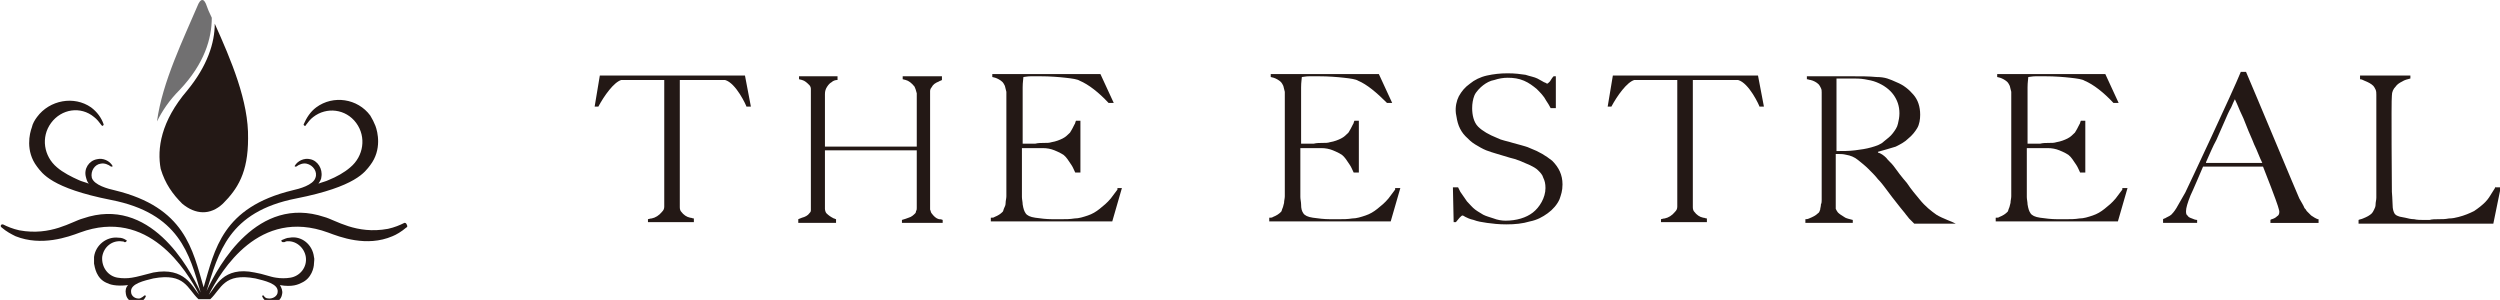 <?xml version="1.0" encoding="utf-8"?>
<!-- Generator: Adobe Illustrator 23.0.3, SVG Export Plug-In . SVG Version: 6.00 Build 0)  -->
<svg version="1.1" id="レイヤー_1" xmlns="http://www.w3.org/2000/svg" xmlns:xlink="http://www.w3.org/1999/xlink" x="0px"
	 y="0px" viewBox="0 0 337.6 40.5" style="enable-background:new 0 0 337.6 40.5;" xml:space="preserve">
<style type="text/css">
	.st0{fill:#231815;}
	.st1{fill:#717071;}
</style>
<title>logo</title>
<g>
	<g>
		<g>
			<path class="st0" d="M206.6,20c-0.4-0.2-0.9-0.3-1.2-0.4c-0.4-0.1-0.7-0.2-1.1-0.3c-0.3-0.1-0.7-0.2-1.1-0.3
				c-0.4-0.1-0.7-0.2-1.1-0.4c-1-0.4-1.9-0.9-2.5-1.5c-0.6-0.6-0.8-1.6-0.8-2.5c0-0.6,0.1-1.2,0.3-1.7c0.2-0.5,0.8-1.1,1.2-1.4
				c0.4-0.3,0.9-0.6,1.5-0.7c0.6-0.2,1.2-0.3,1.8-0.3c0.8,0,1.5,0.1,2.2,0.4c0.7,0.3,1.2,0.7,1.7,1.1c0.5,0.5,1,1,1.3,1.6
				c0.2,0.3,0.4,0.6,0.6,1h0.7v-4.3h-0.3c-0.2,0.2-0.3,0.4-0.5,0.7c-0.2,0.2-0.3,0.3-0.4,0.3c0,0-0.1-0.1-0.4-0.2
				c-0.2-0.1-0.5-0.3-0.9-0.5c-0.4-0.2-1-0.3-1.6-0.5c-0.7-0.1-1.4-0.2-2.4-0.2c-1,0-1.9,0.1-2.8,0.3c-0.9,0.2-1.7,0.6-2.3,1.1
				c-0.7,0.5-1.1,1-1.5,1.7c-0.3,0.6-0.5,1.4-0.4,2.3c0.1,0.6,0.2,1.2,0.4,1.7c0.2,0.5,0.5,1,0.9,1.4c0.4,0.4,0.8,0.8,1.3,1.1
				c0.5,0.3,1,0.6,1.5,0.8c0.5,0.2,0.9,0.3,1.2,0.4c0.3,0.1,0.7,0.2,1,0.3c0.3,0.1,0.7,0.2,1,0.3c0.4,0.1,0.8,0.2,1.3,0.4
				c0.5,0.2,0.9,0.4,1.4,0.6c0.4,0.2,0.8,0.4,1.1,0.7c0.3,0.3,0.6,0.6,0.7,1c0.2,0.4,0.3,0.8,0.3,1.4c0,1.3-0.8,2.6-1.7,3.3
				c-0.9,0.7-2.2,1.1-3.7,1.1c-0.5,0-1.1-0.1-1.6-0.3c-0.6-0.2-1-0.3-1.4-0.5c-0.3-0.2-0.7-0.4-1.1-0.7c-0.4-0.3-0.7-0.7-1.1-1.1
				c-0.3-0.4-0.6-0.9-0.9-1.3c-0.1-0.2-0.2-0.4-0.3-0.6h-0.7l0.1,4.7h0.3c0.2-0.2,0.3-0.4,0.5-0.6c0.2-0.2,0.3-0.3,0.4-0.3
				c0.1,0,0.2,0.1,0.4,0.2c0.2,0.1,0.6,0.3,1.1,0.4c0.5,0.2,1.1,0.3,1.8,0.4c0.7,0.1,1.6,0.2,2.6,0.2c1.2,0,2.2-0.1,3.2-0.4
				c1-0.2,1.7-0.6,2.4-1.1c0.7-0.5,1.3-1.2,1.6-1.9c0.2-0.6,0.4-1.1,0.4-2c0-1.3-0.5-2.3-1.4-3.2C208.7,21,207.9,20.5,206.6,20z"/>
		</g>
		<path class="st0" d="M313,29.6c-0.3-0.1-0.6-0.3-0.9-0.5c-0.2-0.2-0.4-0.4-0.6-0.6c-0.1-0.2-0.2-0.3-0.3-0.4
			c-0.2-0.5-0.5-0.9-0.7-1.3c-0.2-0.4-6.2-14.8-7.2-17.1h-0.7c-1,2.5-7.1,15.5-7.5,16.3c-0.5,0.9-0.9,1.6-1.2,2.1
			c-0.3,0.5-0.6,0.8-0.7,0.9c-0.1,0.1-0.3,0.2-0.7,0.4c-0.1,0.1-0.3,0.1-0.4,0.2v0.5h4.6v-0.4c-0.2,0-0.5-0.1-0.7-0.2
			c-0.3-0.1-0.5-0.2-0.6-0.4c-0.2-0.1-0.2-0.4-0.2-0.6c0-0.4,0.2-1.1,0.6-2.1c0.3-0.6,1.4-3.2,1.7-3.9h8.1c0.3,0.7,1.9,4.9,2,5.3
			c0.1,0.4,0.2,0.6,0.2,0.8c0,0.3-0.1,0.5-0.3,0.6c-0.2,0.2-0.4,0.3-0.7,0.4c-0.1,0-0.2,0.1-0.2,0.1v0.4h6.5v-0.5
			C313.2,29.6,313.1,29.6,313,29.6z M297.9,21.9c0.5-1.1,0.9-2.1,1.4-3c0.4-0.9,0.8-1.8,1.1-2.5c0.3-0.7,0.6-1.4,0.9-1.9
			c0.2-0.5,0.4-0.9,0.5-1.1c0.2,0.4,0.4,0.9,0.7,1.6c0.3,0.6,0.6,1.3,0.9,2.1c0.3,0.8,0.7,1.6,1,2.4c0.4,0.8,0.7,1.7,1.1,2.5H297.9z
			"/>
		<path class="st0" d="M100.6,10.2L100.6,10.2H81l-0.7,4.2h0.5c0.8-1.5,2.1-3.3,3.1-3.6h5.8l0,17.1c0,0.3-0.1,0.5-0.3,0.7
			c-0.4,0.5-0.9,0.8-1.4,0.9c-0.2,0-0.4,0.1-0.5,0.1v0.4h6.2v-0.5c-0.2,0-0.3-0.1-0.5-0.1c-0.5-0.1-0.9-0.4-1.2-0.8
			c-0.1-0.1-0.2-0.3-0.2-0.6l0-17.2h6.1c1.5,0.4,2.9,3.5,2.9,3.6h0.6L100.6,10.2z"/>
		<path class="st0" d="M237.4,10.2L237.4,10.2h-19.6l-0.7,4.2h0.5c0.8-1.5,2.1-3.3,3.1-3.6h5.8l0,17.1c0,0.3-0.1,0.5-0.3,0.7
			c-0.4,0.5-0.9,0.8-1.4,0.9c-0.2,0-0.4,0.1-0.5,0.1v0.4h6.2v-0.5c-0.2,0-0.3-0.1-0.5-0.1c-0.5-0.1-0.9-0.4-1.2-0.8
			c-0.1-0.1-0.2-0.3-0.2-0.6l0-17.2h6.1c1.5,0.4,2.9,3.5,2.9,3.6h0.6L237.4,10.2z"/>
		<path class="st0" d="M126.8,29.6c-0.4-0.1-0.7-0.4-1-0.8c-0.1-0.1-0.1-0.3-0.2-0.5v-16c0-0.2,0.1-0.4,0.2-0.5
			c0.2-0.4,0.5-0.6,1-0.8c0.1-0.1,0.3-0.1,0.4-0.2v-0.5h-5.3v0.4c0.1,0,0.3,0.1,0.4,0.1c0.4,0.1,0.8,0.4,1.2,0.9
			c0.1,0.2,0.2,0.5,0.3,0.9v7.2h-12.4v-7.1c0-0.4,0.1-0.7,0.3-1c0.2-0.3,0.4-0.5,0.6-0.6c0.2-0.2,0.5-0.3,0.8-0.3v-0.5h-5.2v0.4
			c0.1,0,0.3,0.1,0.4,0.1c0.4,0.1,0.7,0.4,1,0.7c0.1,0.1,0.2,0.3,0.2,0.5v15.4c0,0.6,0,1,0,1c0,0.2-0.1,0.3-0.2,0.4
			c-0.2,0.3-0.6,0.5-1,0.6c-0.2,0.1-0.3,0.1-0.5,0.2v0.5h5.1v-0.5c-0.1,0-0.2-0.1-0.3-0.1c-0.4-0.2-0.7-0.4-1-0.7
			c-0.1-0.1-0.2-0.4-0.2-0.6v-7.9h12.4v7.8c0,0.1,0,0.3-0.1,0.4c0,0.2-0.1,0.3-0.1,0.3c-0.2,0.2-0.5,0.5-0.9,0.6
			c-0.3,0.1-0.5,0.2-0.9,0.3v0.4h5.5v-0.4C127.1,29.6,126.9,29.6,126.8,29.6z"/>
		<path class="st0" d="M150.9,25.6c-0.3,0.4-0.6,0.8-0.9,1.2c-0.5,0.6-1,1-1.5,1.4c-0.5,0.4-1,0.7-1.6,0.9c-0.6,0.2-1.2,0.4-1.8,0.4
			c-0.6,0.1-1.2,0.1-1.7,0.1c-0.5,0-1,0-1.3,0c-0.8,0-1.6-0.1-2.3-0.2c-0.7-0.1-1.1-0.3-1.3-0.6c-0.2-0.3-0.3-0.6-0.4-1.2
			c0-0.3-0.1-0.7-0.1-1v-6.6c0.3,0,0.6,0,0.8,0c0.2,0,0.4,0,0.6,0c0.2,0,0.4,0,0.6,0c0.2,0,0.5,0,0.8,0c0.6,0,1.1,0.1,1.6,0.3
			c0.5,0.2,0.9,0.4,1.2,0.6c0.4,0.3,0.7,0.8,1.1,1.4c0.2,0.3,0.3,0.6,0.5,1h0.7v-7h-0.6c-0.1,0.2-0.1,0.4-0.2,0.5
			c-0.2,0.4-0.4,0.8-0.6,1.1c-0.3,0.3-0.6,0.6-1,0.8c-0.4,0.2-0.9,0.4-1.5,0.5c-0.3,0.1-0.6,0.1-1,0.1c-0.4,0-0.8,0-1.2,0.1
			c-0.4,0-0.7,0-1.1,0c-0.3,0-0.5,0-0.6,0v-7.6c0-0.7,0.1-1.2,0.1-1.4c0.2,0,0.5-0.1,1-0.1c0.5,0,0.9,0,1.3,0c1.3,0,2.5,0.1,3.4,0.2
			c0.9,0.1,1.6,0.2,1.9,0.4c1.2,0.5,2.6,1.6,3.9,3h0.7l-1.8-3.9l0,0v0h-14.6v0h0v0.4c0.1,0,0.3,0.1,0.4,0.1c0.3,0.1,0.7,0.3,1,0.6
			c0.1,0.1,0.2,0.3,0.3,0.5c0.1,0.3,0.1,0.5,0.2,0.8c0,0.1,0,0.3,0,0.4v12.1c0,0.3,0,0.5,0,0.7c0,0.3,0,0.6,0,0.9
			c0,0.3-0.1,0.6-0.1,0.9c0,0.3-0.1,0.5-0.2,0.7c-0.1,0.2-0.1,0.4-0.2,0.5c-0.3,0.3-0.6,0.5-1.1,0.7c-0.1,0.1-0.3,0.1-0.5,0.1v0.1
			v0.4v0h16.4l1.3-4.5H150.9z"/>
		<path class="st0" d="M188.4,25.6c-0.3,0.4-0.6,0.8-0.9,1.2c-0.5,0.6-1,1-1.5,1.4c-0.5,0.4-1,0.7-1.6,0.9c-0.6,0.2-1.2,0.4-1.8,0.4
			c-0.6,0.1-1.2,0.1-1.7,0.1c-0.5,0-1,0-1.3,0c-0.8,0-1.6-0.1-2.3-0.2c-0.7-0.1-1.1-0.3-1.3-0.6c-0.2-0.3-0.3-0.6-0.3-1.2
			c0-0.3-0.1-0.7-0.1-1v-6.6c0.3,0,0.6,0,0.8,0c0.2,0,0.4,0,0.6,0c0.2,0,0.4,0,0.6,0c0.2,0,0.5,0,0.8,0c0.6,0,1.1,0.1,1.6,0.3
			c0.5,0.2,0.9,0.4,1.2,0.6c0.4,0.3,0.7,0.8,1.1,1.4c0.2,0.3,0.3,0.6,0.5,1h0.7v-7h-0.6c-0.1,0.2-0.1,0.4-0.2,0.5
			c-0.2,0.4-0.4,0.8-0.6,1.1c-0.3,0.3-0.6,0.6-1,0.8c-0.4,0.2-0.9,0.4-1.5,0.5c-0.3,0.1-0.6,0.1-1,0.1c-0.4,0-0.8,0-1.2,0.1
			c-0.4,0-0.7,0-1.1,0c-0.3,0-0.5,0-0.6,0v-7.6c0-0.7,0.1-1.2,0.1-1.4c0.2,0,0.5-0.1,1-0.1c0.5,0,0.9,0,1.3,0c1.3,0,2.5,0.1,3.4,0.2
			c0.9,0.1,1.6,0.2,1.9,0.4c1.2,0.5,2.5,1.6,3.9,3h0.7l-1.8-3.9l0,0v0h-14.6v0l0,0v0.4c0.1,0,0.3,0.1,0.4,0.1c0.3,0.1,0.7,0.3,1,0.6
			c0.1,0.1,0.2,0.3,0.3,0.5c0.1,0.3,0.1,0.5,0.2,0.8c0,0.1,0,0.3,0,0.4v12.1c0,0.3,0,0.5,0,0.7c0,0.3,0,0.6,0,0.9
			c0,0.3-0.1,0.6-0.1,0.9c-0.1,0.3-0.1,0.5-0.2,0.7c-0.1,0.2-0.1,0.4-0.2,0.5c-0.3,0.3-0.6,0.5-1.1,0.7c-0.1,0.1-0.3,0.1-0.5,0.1
			v0.1v0.4v0h16.4l1.3-4.5H188.4z"/>
		<path class="st0" d="M286.6,25.6c-0.3,0.4-0.6,0.8-0.9,1.2c-0.5,0.6-1,1-1.5,1.4c-0.5,0.4-1,0.7-1.6,0.9c-0.6,0.2-1.2,0.4-1.8,0.4
			c-0.6,0.1-1.2,0.1-1.7,0.1c-0.5,0-1,0-1.3,0c-0.8,0-1.6-0.1-2.3-0.2c-0.7-0.1-1.1-0.3-1.3-0.6c-0.2-0.3-0.3-0.6-0.4-1.2
			c0-0.3-0.1-0.7-0.1-1v-6.6c0.3,0,0.6,0,0.8,0c0.2,0,0.4,0,0.6,0c0.2,0,0.4,0,0.6,0c0.2,0,0.5,0,0.8,0c0.6,0,1.1,0.1,1.6,0.3
			c0.5,0.2,0.9,0.4,1.2,0.6c0.4,0.3,0.7,0.8,1.1,1.4c0.2,0.3,0.3,0.6,0.5,1h0.7v-7h-0.6c-0.1,0.2-0.1,0.4-0.2,0.5
			c-0.2,0.4-0.4,0.8-0.6,1.1c-0.3,0.3-0.6,0.6-1,0.8c-0.4,0.2-0.9,0.4-1.5,0.5c-0.3,0.1-0.6,0.1-1,0.1c-0.4,0-0.8,0-1.2,0.1
			c-0.4,0-0.8,0-1.1,0c-0.3,0-0.5,0-0.6,0v-7.6c0-0.7,0.1-1.2,0.1-1.4c0.2,0,0.5-0.1,1-0.1c0.5,0,0.9,0,1.3,0c1.3,0,2.5,0.1,3.4,0.2
			c0.9,0.1,1.6,0.2,1.9,0.4c1.2,0.5,2.6,1.6,3.9,3h0.7l-1.8-3.9h0v0h-14.6v0h0v0.4c0.1,0,0.3,0.1,0.4,0.1c0.3,0.1,0.7,0.3,1,0.6
			c0.1,0.1,0.2,0.3,0.3,0.5c0.1,0.3,0.1,0.5,0.2,0.8c0,0.1,0,0.3,0,0.4v12.1c0,0.3,0,0.5,0,0.7c0,0.3,0,0.6,0,0.9
			c0,0.3-0.1,0.6-0.1,0.9c-0.1,0.3-0.1,0.5-0.2,0.7c-0.1,0.2-0.1,0.4-0.2,0.5c-0.3,0.3-0.6,0.5-1.1,0.7c-0.1,0.1-0.3,0.1-0.5,0.1
			v0.1v0.4v0H286l1.3-4.5H286.6z"/>
		<path class="st0" d="M261.5,29c-0.7-0.5-1.5-1.1-2.3-2.1c-0.5-0.6-1.1-1.3-1.7-2.2c-0.7-0.8-1.3-1.6-1.8-2.3
			c-0.3-0.4-0.7-0.7-1-1.1c-0.3-0.3-0.7-0.6-1.1-0.7v-0.1c0.7-0.2,1.8-0.5,2.4-0.7c0.6-0.3,1.2-0.6,1.7-1.1c0.5-0.4,0.9-0.9,1.2-1.4
			c0.3-0.5,0.4-1.2,0.4-1.8c0-1.1-0.3-2-0.9-2.7c-0.6-0.7-1.3-1.3-2.3-1.7c-0.9-0.4-1.5-0.7-2.7-0.7c-1.1-0.1-2-0.1-3.4-0.1
			c-0.6,0-1.3,0-2.2,0c-0.9,0-0.9,0-1.8,0c-0.9,0-1,0-1.7,0c-0.1,0-0.2,0-0.3,0v0.4c0.2,0,0.3,0.1,0.5,0.1c0.4,0.1,0.8,0.3,1.1,0.6
			c0.1,0.1,0.2,0.3,0.3,0.5c0.1,0.2,0.1,0.4,0.1,0.6V27c0,0.2,0,0.4-0.1,0.6c0,0.3-0.1,0.5-0.1,0.7c-0.1,0.2-0.1,0.4-0.3,0.5
			c-0.3,0.3-0.7,0.5-1.2,0.7c-0.2,0.1-0.4,0.1-0.5,0.1v0.5h1.9h2.2h2.3v-0.4c-0.4-0.1-0.8-0.2-1-0.3c-0.5-0.3-0.8-0.5-1-0.7
			c-0.1-0.1-0.2-0.3-0.3-0.5v-7.4c0.2,0,0.4,0,0.5,0c0.2,0,0.5,0,0.9,0.1c0.6,0.1,1.1,0.3,1.6,0.7c0.5,0.4,1,0.8,1.4,1.2
			c0.5,0.5,1,1,1.3,1.4c0.4,0.4,0.7,0.8,1,1.2c0.3,0.4,0.6,0.8,0.9,1.2c0.3,0.4,0.7,0.9,1.1,1.4c0.3,0.4,0.6,0.7,0.8,1
			c0.2,0.2,0.3,0.4,0.4,0.5c0.1,0.1,0.2,0.2,0.3,0.3c0.1,0.1,0.2,0.2,0.4,0.4h4.4l1.2,0C263.8,30,262.3,29.5,261.5,29z M252.7,19.9
			c-0.7,0.2-1.4,0.3-2.2,0.4c-0.8,0.1-1.6,0.1-2.5,0.1c0-0.1,0-0.5,0-1.1c0-0.6,0-1.2,0-2v-6.7c0.2,0,0.6,0,0.9,0c0.3,0,0.6,0,1.1,0
			c0.6,0,1.2,0,1.8,0.1c0.6,0.1,1.1,0.2,1.6,0.4c1,0.4,1.8,1,2.3,1.7c0.5,0.7,0.8,1.5,0.8,2.5c0,0.5-0.1,1-0.2,1.4
			c-0.1,0.5-0.4,0.9-0.7,1.3c-0.3,0.4-0.7,0.7-1.2,1.1C254,19.5,253.4,19.7,252.7,19.9z"/>
		<path class="st0" d="M337,25.2c-0.1,0.3-0.3,0.5-0.4,0.7c-0.3,0.5-0.6,1-1,1.4c-0.4,0.4-0.9,0.8-1.5,1.2c-0.6,0.3-1.3,0.6-2.1,0.8
			c-0.4,0.1-0.8,0.2-1.3,0.2c-0.5,0.1-0.9,0.1-1.4,0.1c-0.4,0-0.9,0-1.2,0.1c-0.4,0-0.6,0-0.8,0c-0.4,0-0.9,0-1.3-0.1
			c-0.4,0-0.8-0.1-1.2-0.2c-0.4-0.1-0.7-0.1-0.9-0.2c-0.3-0.1-0.4-0.2-0.5-0.3c-0.2-0.3-0.3-0.7-0.3-1.2c0-0.5-0.1-1.8-0.1-1.8
			c0,0-0.1-12.4,0-13c0-0.5,0.2-0.9,0.5-1.2c0.2-0.3,0.5-0.5,0.9-0.7c0.3-0.2,0.7-0.3,1.1-0.4v-0.4h-6.8v0.5c0.2,0,0.4,0.1,0.6,0.2
			c0.5,0.2,0.9,0.4,1.2,0.7c0.1,0.1,0.2,0.3,0.3,0.5c0.1,0.2,0.1,0.5,0.1,0.7c0,0,0,12.8,0,13c0,0.3,0,0.6,0,0.9
			c0,0.3-0.1,0.6-0.1,0.9c0,0.3-0.1,0.5-0.2,0.7c-0.1,0.2-0.2,0.4-0.3,0.5c-0.3,0.3-0.7,0.5-1.2,0.7c-0.2,0.1-0.4,0.1-0.6,0.2v0.5
			h18.2l1-4.9H337z"/>
	</g>
	<g>
		<g>
			<path class="st1" d="M27.3,0c-0.1,0-0.3,0.1-0.5,0.5c-2,4.7-4.9,10.6-5.6,15.9c0.7-1.4,1.6-2.8,3.1-4.3c3.3-3.5,4.3-6.9,4.3-9.7
				c-0.3-0.6-0.6-1.3-0.8-1.9C27.6,0.1,27.5,0,27.3,0z"/>
			<path class="st0" d="M29,3.2c0,2.6-1,5.7-3.7,9c-3.6,4.2-4.1,7.9-3.6,10.6c0.6,2,1.6,3.4,2.9,4.7c1.8,1.5,3.8,1.6,5.5,0
				c2-2,3.4-4.2,3.4-8.8C33.6,13.7,31.2,8.1,29,3.2z"/>
		</g>
		<path class="st0" d="M54.7,30.1c0,0-0.1,0-0.1,0c-0.6,0.3-1.3,0.6-2.2,0.8c-4.3,0.8-7.1-1.2-8.6-1.6c-9-3-14.3,6.5-15.9,10
			c1.6-5.1,2.9-10.7,12.1-12.5c8.1-1.6,9.3-3.6,10-4.5v0c1.6-2.1,1-4.5,0.7-5.3c-0.2-0.5-0.4-0.9-0.7-1.4c-1.7-2.3-5-2.8-7.3-1.1
			c-0.8,0.6-1.3,1.4-1.7,2.3c0,0,0,0,0,0c0,0,0,0,0,0v0c0,0,0,0,0,0c0,0.1,0.1,0.2,0.2,0.2c0,0,0.1,0,0.1-0.1c0,0,0,0,0,0
			c0.3-0.4,0.6-0.8,1-1.1c1.8-1.4,4.4-1.1,5.8,0.8c1.4,1.9,1,4.5-0.8,6c-0.8,0.7-1.9,1.3-2.9,1.7c-0.4,0.2-0.9,0.3-1.4,0.5
			c0.2-0.3,0.4-0.6,0.4-0.9c0.2-1.1-0.5-2.2-1.5-2.4c-0.8-0.2-1.7,0.2-2.1,0.9c0,0,0,0,0,0c0,0,0,0,0,0v0c0,0,0,0,0,0
			c0,0.1,0,0.1,0.1,0.1c0,0,0,0,0.1,0l0,0c0.4-0.3,0.9-0.5,1.4-0.4c0.9,0.2,1.5,1.1,1.2,1.9c-0.3,1-2.2,1.5-3.1,1.7
			c-9.5,2.3-10.5,8-12,13.1c-1.5-5.1-2.5-10.8-12-13.1c-0.9-0.2-2.8-0.7-3.1-1.7c-0.2-0.9,0.4-1.8,1.2-1.9c0.5-0.1,1,0.1,1.4,0.4h0
			c0,0,0,0,0.1,0c0.1,0,0.1,0,0.1-0.1c0,0,0,0,0,0v0c0,0,0,0,0,0c0,0,0,0,0,0c-0.4-0.7-1.3-1.1-2.1-0.9c-1.1,0.2-1.8,1.3-1.5,2.4
			c0.1,0.4,0.2,0.7,0.4,0.9c-0.5-0.2-1-0.3-1.4-0.5c-0.9-0.4-2.1-1-2.9-1.7c-1.8-1.5-2.2-4.1-0.8-6c1.4-1.9,4-2.3,5.8-0.8
			c0.4,0.3,0.7,0.7,1,1.1c0,0,0,0,0,0c0,0,0.1,0.1,0.1,0.1c0.1,0,0.2-0.1,0.2-0.2c0,0,0,0,0,0v0c0,0,0,0,0,0c0,0,0,0,0,0
			c-0.3-0.9-0.9-1.7-1.7-2.3C10,12.9,6.7,13.5,5,15.8c-0.3,0.4-0.6,0.9-0.7,1.4c-0.3,0.8-0.9,3.2,0.7,5.3v0c0.7,0.9,1.9,2.9,10,4.5
			c9.2,1.8,10.6,7.3,12.1,12.5c-1.6-3.5-6.9-13.1-15.9-10c-1.5,0.4-4.3,2.4-8.6,1.6c-0.9-0.2-1.6-0.5-2.2-0.8c0,0-0.1,0-0.1,0
			c-0.1,0-0.2,0.1-0.2,0.2c0,0.1,0,0.1,0.1,0.2c0.7,0.6,1.3,0.9,1.9,1.2c3.5,1.4,7.1,0.1,8.7-0.5c9.2-3.4,14.4,5.1,16.1,8.4
			c-0.9-1-1.9-3.8-6.2-3c-1.2,0.3-2.2,0.6-2.9,0.7c-0.6,0.1-1.3,0.1-1.9,0c-1.3-0.2-2.2-1.4-2.1-2.8c0.2-1.4,1.4-2.3,2.7-2.1
			c0.1,0,0.2,0,0.3,0.1l0,0c0,0,0,0,0.1,0c0.1,0,0.2-0.1,0.2-0.2c0-0.1,0-0.1-0.1-0.1v0c-0.3-0.2-0.6-0.3-1-0.3
			c-1.6-0.2-3.1,1-3.3,2.6c0,0.3,0,0.6,0,0.9c0.1,0.5,0.3,2,1.7,2.6l0,0c0.4,0.2,1.2,0.5,2.9,0.3c-0.3,0.3-0.4,0.7-0.3,1.2
			c0.1,0.8,0.9,1.3,1.6,1.2c0.5-0.1,0.9-0.4,1.1-0.9l0,0c0,0,0,0,0,0c0,0,0-0.1-0.1-0.1c0,0,0,0-0.1,0c-0.2,0.2-0.4,0.3-0.6,0.4
			c-0.6,0.1-1.2-0.3-1.2-0.9c-0.1-1.1,1.8-1.5,3-1.8c4.3-0.8,4.6,1.4,6.1,2.8h0.6h0.4h0.6c1.5-1.4,1.8-3.6,6.1-2.8
			c1.2,0.3,3.1,0.7,3,1.8c0,0.6-0.7,1-1.3,0.9c-0.3,0-0.5-0.2-0.6-0.4c0,0,0,0-0.1,0c0,0-0.1,0-0.1,0.1c0,0,0,0,0,0h0
			c0.2,0.5,0.6,0.8,1.1,0.9c0.8,0.1,1.5-0.4,1.6-1.2c0.1-0.4-0.1-0.9-0.3-1.2c1.7,0.3,2.5-0.1,2.9-0.3l0,0c1.4-0.6,1.7-2.1,1.7-2.6
			c0-0.3,0.1-0.6,0-0.9c-0.2-1.7-1.7-2.9-3.3-2.6c-0.4,0-0.7,0.2-1,0.3l0,0c-0.1,0-0.1,0.1-0.1,0.1c0,0.1,0.1,0.2,0.2,0.2
			c0,0,0,0,0.1,0l0,0c0.1,0,0.2,0,0.3-0.1c1.3-0.2,2.5,0.8,2.7,2.1c0.2,1.4-0.8,2.6-2.1,2.8c-0.6,0.1-1.3,0.1-1.9,0
			c-0.8-0.1-1.7-0.5-2.9-0.7c-4.3-0.9-5.3,2-6.2,3c1.7-3.3,6.8-11.8,16.1-8.4c1.6,0.6,5.2,2,8.7,0.5c0.5-0.2,1.2-0.6,1.9-1.2
			c0.1,0,0.1-0.1,0.1-0.2C54.9,30.2,54.8,30.1,54.7,30.1z"/>
	</g>
</g>
</svg>
